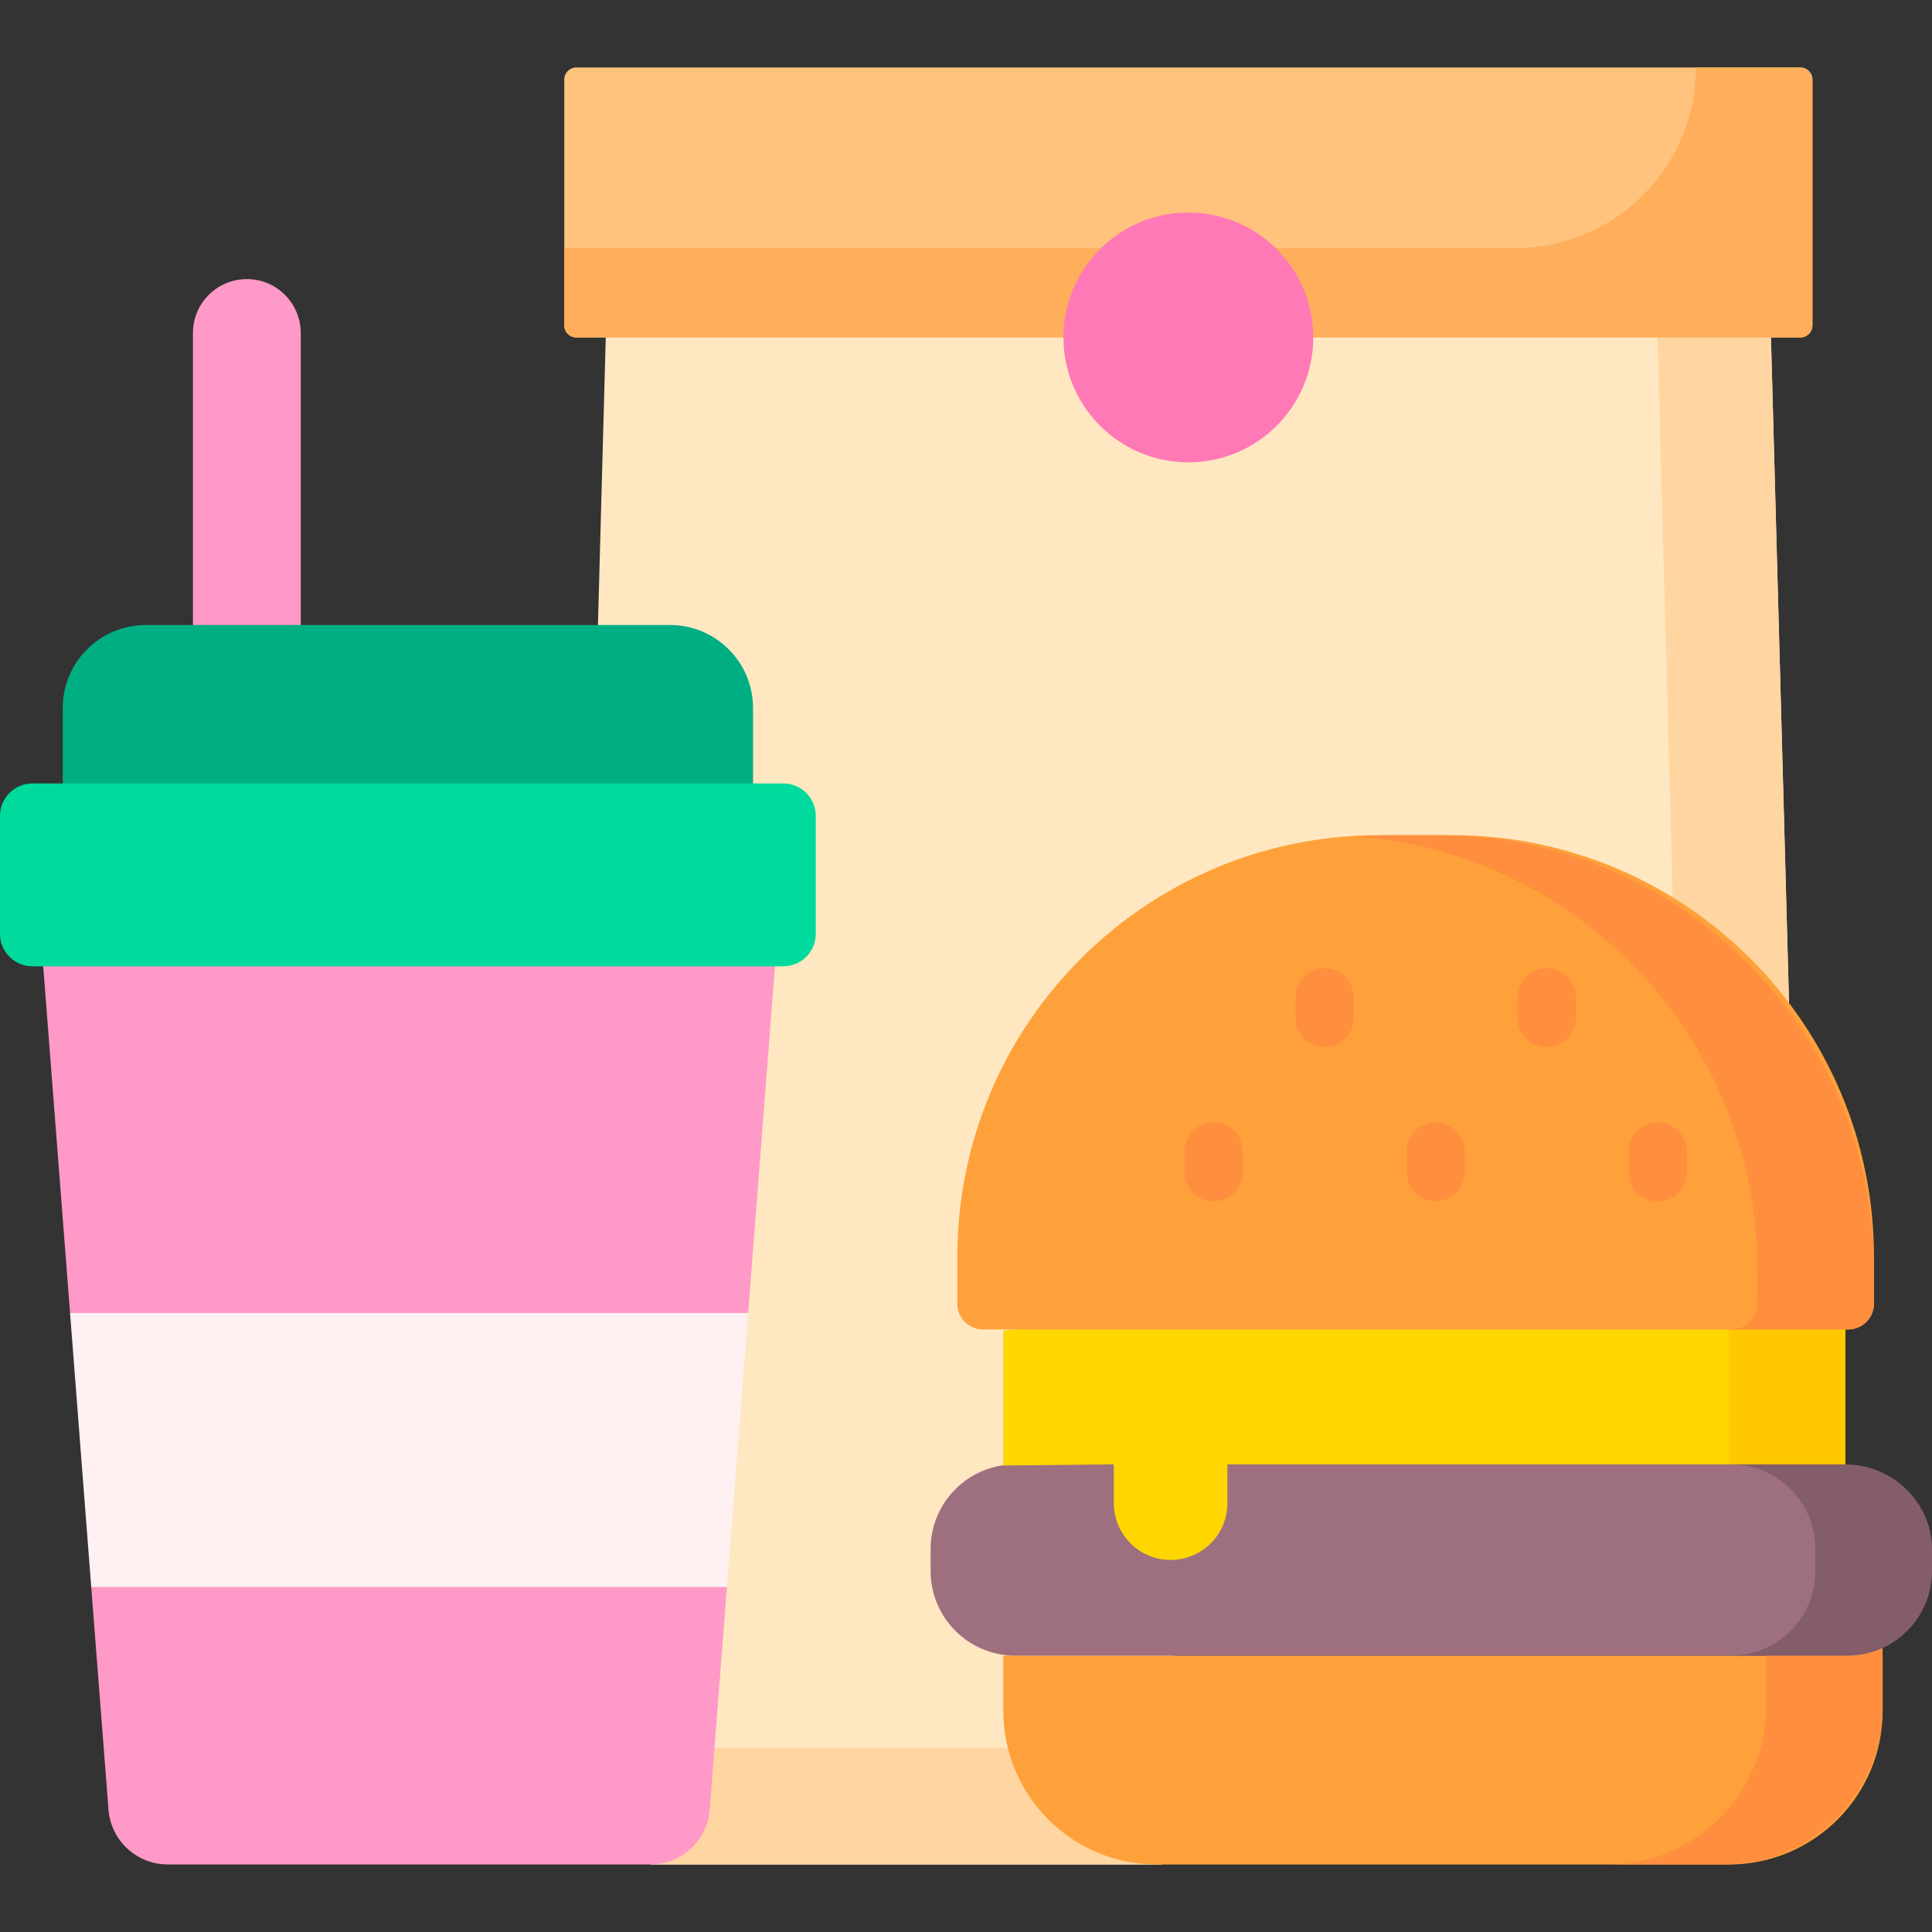 <svg width="54" height="54" viewBox="0 0 54 54" fill="none" xmlns="http://www.w3.org/2000/svg">
<rect x="0" y="0" width="54" height="54" fill="#333333" stroke="none"/>
<path d="M8.407 19.13L5.393 17.47V9.308C5.393 8.475 6.067 7.801 6.9 7.801C7.732 7.801 8.406 8.475 8.406 9.308L8.407 19.13Z" fill="#FF99C7"/>
<path d="M33.799 29.916H50.055L49.499 9.433L33.215 7.26L16.931 9.433L15.938 45.996L18.179 52.114H32.467L33.799 29.916Z" fill="#FFE8C1"/>
<path d="M50.055 29.915L49.499 9.432L47.921 8.346L46.328 9.432L46.884 29.915H50.055Z" fill="#FFD5A1"/>
<path d="M33.799 48.853H15.86L18.179 52.113H32.467L33.799 48.853Z" fill="#FFD5A1"/>
<path d="M50.325 1.887H16.105C15.921 1.887 15.771 2.036 15.771 2.221V9.098C15.771 9.282 15.921 9.432 16.105 9.432H50.325C50.509 9.432 50.659 9.282 50.659 9.098V2.221C50.659 2.036 50.509 1.887 50.325 1.887Z" fill="#FFC37D"/>
<path d="M50.315 1.887H47.399C47.399 4.674 45.14 6.933 42.353 6.933H15.771V9.088C15.771 9.278 15.925 9.432 16.116 9.432H50.315C50.505 9.432 50.658 9.278 50.658 9.088V2.231C50.659 2.041 50.505 1.887 50.315 1.887Z" fill="#FFAF5B"/>
<path d="M33.215 12.923C35.143 12.923 36.706 11.36 36.706 9.432C36.706 7.504 35.143 5.941 33.215 5.941C31.287 5.941 29.724 7.504 29.724 9.432C29.724 11.36 31.287 12.923 33.215 12.923Z" fill="#FF79B6"/>
<path d="M48.325 52.113H32.338C29.966 52.113 28.043 50.191 28.043 47.818V46.275H52.62V47.818C52.62 50.19 50.697 52.113 48.325 52.113Z" fill="#FFA13A"/>
<path d="M51.291 40.897L40.331 39.844L28.376 40.93C27.07 40.93 26.011 41.989 26.011 43.296V43.91C26.011 45.217 27.07 46.276 28.376 46.276H51.291V40.897Z" fill="#9E6F7F"/>
<path d="M51.578 37.157L39.81 36.07L28.043 37.19V40.962L31.132 40.929V42.014C31.132 42.891 31.843 43.601 32.719 43.601C33.596 43.601 34.306 42.891 34.306 42.014V40.929H51.578L51.578 37.157Z" fill="#FFD600"/>
<path d="M49.361 46.275V47.688C49.361 50.132 47.38 52.113 44.936 52.113H48.196C50.639 52.113 52.62 50.132 52.62 47.688V44.975L49.361 46.275Z" fill="#FF8F3E"/>
<path d="M51.578 40.93L50.103 39.844L48.375 40.93C49.681 40.93 50.74 41.989 50.74 43.296V43.91C50.74 45.217 49.681 46.276 48.375 46.276H51.635C52.941 46.276 54 45.217 54 43.91V43.296C54 41.989 52.884 40.93 51.578 40.93Z" fill="#845D6B"/>
<path d="M48.318 37.157V40.929H51.578V37.157L49.948 36.07L48.318 37.157Z" fill="#FFC800"/>
<path d="M18.179 52.112H4.689C3.821 52.112 3.099 51.444 3.032 50.578L2.55 44.357L3.309 40.528L1.958 36.698L1.124 25.922H21.745L20.911 36.698L19.56 40.528L20.318 44.357L19.837 50.578C19.77 51.444 19.047 52.112 18.179 52.112Z" fill="#FF99C7"/>
<path d="M1.958 36.699L2.55 44.358H20.318L20.911 36.699H1.958Z" fill="#FFF0F2"/>
<path d="M18.727 17.469H4.074C2.792 17.469 1.754 18.508 1.754 19.789V23.058L21.048 21.899V19.789C21.048 18.508 20.009 17.469 18.727 17.469Z" fill="#00AE84"/>
<path d="M38.542 23.344H40.594C47.102 23.344 52.378 28.62 52.378 35.128V36.444C52.378 36.839 52.057 37.159 51.662 37.159H27.473C27.078 37.159 26.758 36.839 26.758 36.444V35.128C26.758 28.62 32.033 23.344 38.542 23.344Z" fill="#FFA13A"/>
<path d="M40.238 23.344H38.897C38.574 23.344 38.254 23.357 37.938 23.381C44.194 23.871 49.118 29.102 49.118 35.483V36.422C49.118 36.829 48.788 37.159 48.381 37.159H51.641C52.048 37.159 52.378 36.829 52.378 36.422V35.483C52.378 28.779 46.943 23.344 40.238 23.344Z" fill="#FF8F3E"/>
<path d="M46.337 33.579C45.887 33.579 45.522 33.214 45.522 32.764V32.186C45.522 31.736 45.887 31.371 46.337 31.371C46.787 31.371 47.152 31.736 47.152 32.186V32.764C47.152 33.214 46.787 33.579 46.337 33.579Z" fill="#FF8F3E"/>
<path d="M40.129 33.579C39.678 33.579 39.314 33.214 39.314 32.764V32.186C39.314 31.736 39.678 31.371 40.129 31.371C40.579 31.371 40.943 31.736 40.943 32.186V32.764C40.943 33.214 40.579 33.579 40.129 33.579Z" fill="#FF8F3E"/>
<path d="M33.92 33.579C33.47 33.579 33.105 33.214 33.105 32.764V32.186C33.105 31.736 33.47 31.371 33.92 31.371C34.37 31.371 34.735 31.736 34.735 32.186V32.764C34.735 33.214 34.37 33.579 33.92 33.579Z" fill="#FF8F3E"/>
<path d="M43.233 29.268C42.782 29.268 42.418 28.904 42.418 28.453V27.875C42.418 27.425 42.782 27.061 43.233 27.061C43.683 27.061 44.047 27.425 44.047 27.875V28.453C44.047 28.904 43.683 29.268 43.233 29.268Z" fill="#FF8F3E"/>
<path d="M37.024 29.268C36.574 29.268 36.209 28.904 36.209 28.453V27.875C36.209 27.425 36.574 27.061 37.024 27.061C37.474 27.061 37.839 27.425 37.839 27.875V28.453C37.839 28.904 37.474 29.268 37.024 29.268Z" fill="#FF8F3E"/>
<path d="M21.896 27.008H0.905C0.405 27.008 0 26.603 0 26.104V22.803C0 22.303 0.405 21.898 0.905 21.898H21.896C22.396 21.898 22.801 22.303 22.801 22.803V26.104C22.801 26.603 22.396 27.008 21.896 27.008Z" fill="#00DB9D"/>
</svg>
